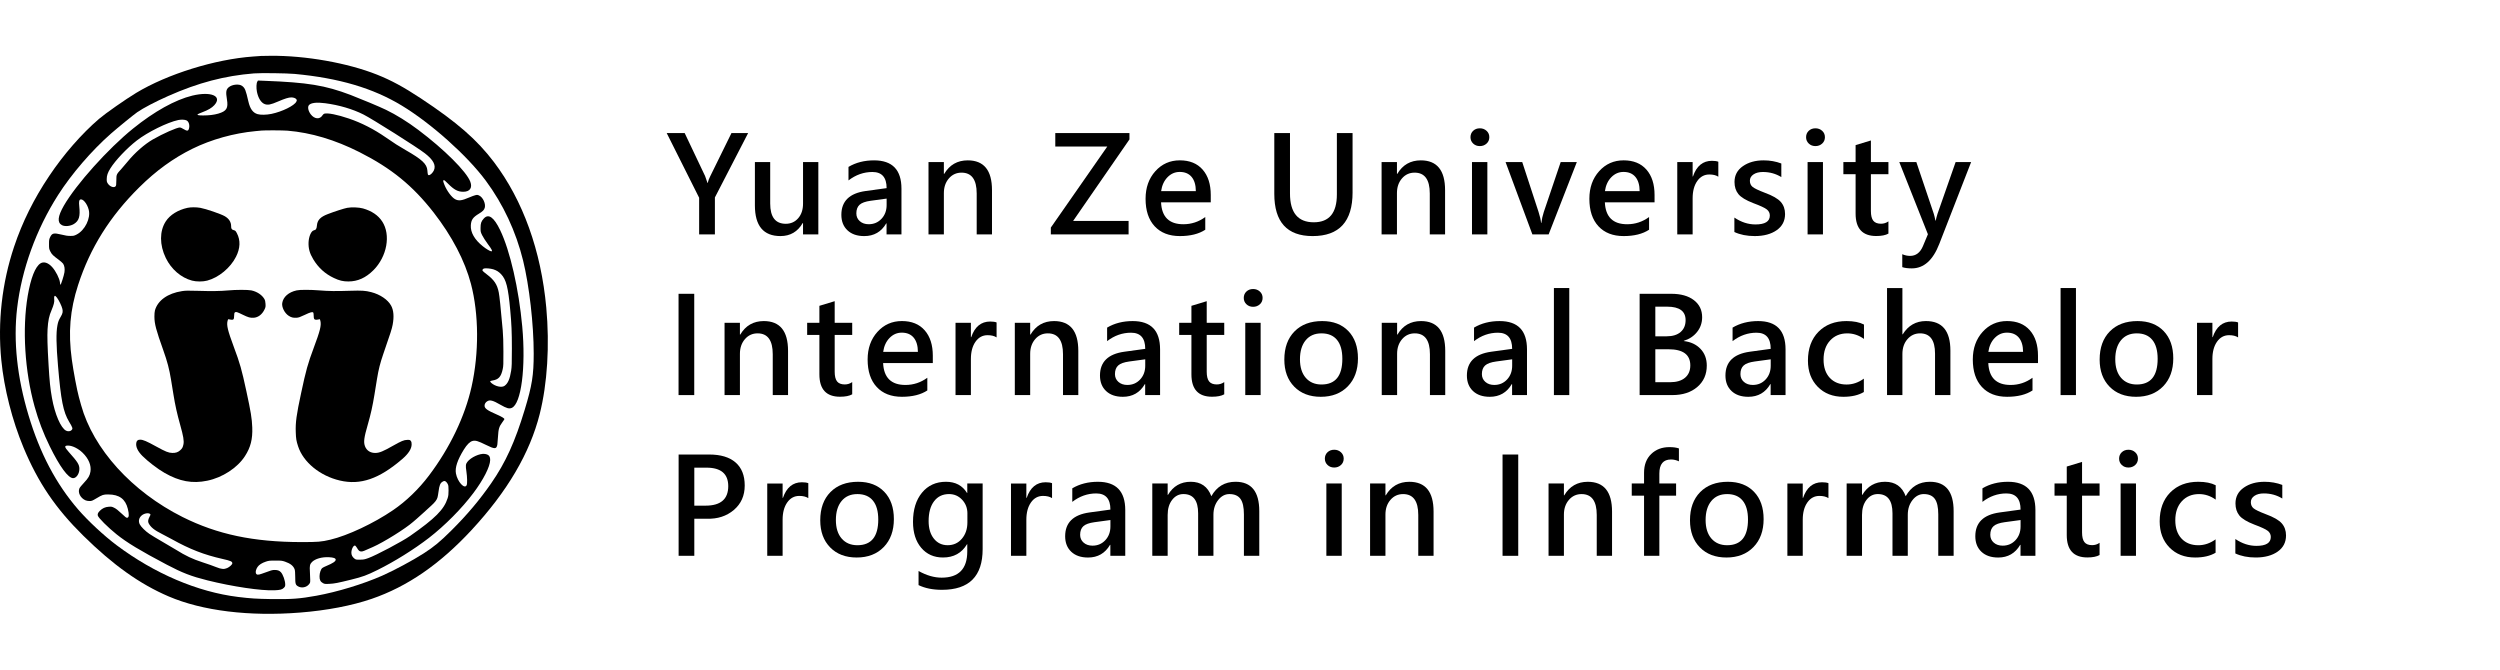 <?xml version="1.0" encoding="utf-8"?>
<!-- Generator: Adobe Illustrator 16.0.3, SVG Export Plug-In . SVG Version: 6.00 Build 0)  -->
<!DOCTYPE svg PUBLIC "-//W3C//DTD SVG 1.1//EN" "http://www.w3.org/Graphics/SVG/1.1/DTD/svg11.dtd">
<svg version="1.1" id="圖層_1" xmlns="http://www.w3.org/2000/svg" xmlns:xlink="http://www.w3.org/1999/xlink" x="0px" y="0px"
	 width="224px" height="60px" viewBox="0 0 224 60" enable-background="new 0 0 224 60" xml:space="preserve">
<g>
	<path fill-rule="evenodd" clip-rule="evenodd" d="M23.383,5.014c-0.079,0.007-0.395,0.029-0.7,0.05
		c-3.405,0.242-7.685,1.57-10.486,3.262c-0.944,0.57-2.75,1.834-3.321,2.323c-1.565,1.343-3.167,3.178-4.467,5.118
		c-1.372,2.043-2.41,4.137-3.146,6.338c-1.088,3.253-1.483,6.763-1.146,10.162c0.251,2.558,0.973,5.391,1.989,7.832
		C3.414,43.241,4.979,45.551,7.465,48c2.661,2.62,5.07,4.338,7.649,5.44c3.02,1.293,7.225,1.809,11.771,1.446
		c2.402-0.19,4.631-0.617,6.406-1.225c3.203-1.095,6.118-3.103,8.96-6.169c3.213-3.47,5.221-6.888,6.108-10.396
		c0.686-2.723,0.897-6.141,0.588-9.534c-0.464-5.085-2.083-9.596-4.686-13.036c-1.52-2.007-3.29-3.552-6.549-5.71
		c-1.548-1.02-2.651-1.619-3.933-2.129c-2.625-1.045-6.406-1.716-9.531-1.687C23.851,5.003,23.463,5.011,23.383,5.014z
		 M26.399,6.623c3.965,0.37,7.021,1.271,9.607,2.841c2.636,1.598,5.867,4.489,7.529,6.737c1.548,2.09,2.694,4.542,3.333,7.139
		c0.557,2.269,0.952,5.72,0.952,8.339c0,1.938-0.146,2.855-0.803,5.023c-0.876,2.891-1.71,4.729-2.999,6.589
		c-1.032,1.49-2.147,2.82-3.556,4.221c-1.03,1.026-1.572,1.476-2.517,2.082c-0.972,0.625-2.634,1.515-3.699,1.986
		c-1.709,0.754-4.011,1.454-5.907,1.799c-1.485,0.269-2.223,0.322-4.039,0.298c-1.336-0.021-1.853-0.054-2.963-0.19
		c-3.627-0.445-7.488-2.09-10.888-4.636C9.314,48,7.899,46.685,6.998,45.644c-1.971-2.28-3.422-5.03-4.438-8.421
		c-1.027-3.411-1.372-6.646-1.027-9.605c0.406-3.473,1.706-7.061,3.67-10.142c1.203-1.885,3.006-3.979,4.733-5.499
		c0.628-0.549,2.032-1.694,2.363-1.925c0.545-0.376,1.63-0.944,2.772-1.45c2.694-1.193,5.063-1.816,7.685-2.025
		C23.37,6.527,25.679,6.559,26.399,6.623z"/>
	<path fill-rule="evenodd" clip-rule="evenodd" d="M23.061,7.306c-0.093,0.14-0.108,0.567-0.04,0.919
		c0.115,0.568,0.374,0.977,0.689,1.099c0.284,0.109,0.532,0.061,1.214-0.233c0.592-0.255,0.938-0.363,1.17-0.363
		c0.205,0,0.392,0.068,0.457,0.165c0.054,0.083,0.054,0.101,0,0.212c-0.168,0.359-1.274,0.901-2.226,1.099
		c-0.456,0.093-0.974,0.104-1.25,0.022c-0.417-0.122-0.668-0.471-0.822-1.139c-0.237-1.034-0.301-1.192-0.56-1.389
		c-0.266-0.201-0.891-0.14-1.203,0.122c-0.237,0.202-0.269,0.417-0.158,1.084c0.133,0.79-0.029,1.056-0.776,1.276
		c-0.384,0.111-0.836,0.165-1.36,0.165c-0.413,0-0.557-0.033-0.481-0.108c0.021-0.021,0.208-0.1,0.42-0.183
		c0.513-0.193,0.844-0.387,1.063-0.627c0.751-0.819-0.28-1.265-1.971-0.859c-1.53,0.374-3.401,1.412-5.304,2.949
		c-2.241,1.809-5.1,4.999-6.202,6.909c-0.557,0.973-0.61,1.515-0.168,1.75c0.269,0.139,0.753,0.089,1.077-0.112
		c0.452-0.287,0.567-0.671,0.471-1.583c-0.04-0.381-0.019-0.545,0.079-0.596c0.227-0.122,0.629,0.352,0.769,0.912
		c0.194,0.754-0.337,1.838-1.088,2.219c-0.222,0.111-0.266,0.122-0.563,0.122c-0.249,0-0.442-0.029-0.808-0.122
		c-0.679-0.166-0.83-0.129-1.002,0.24c-0.086,0.183-0.097,0.244-0.097,0.618c0,0.395,0.003,0.424,0.118,0.657
		c0.129,0.259,0.23,0.36,0.762,0.751c0.165,0.125,0.341,0.281,0.384,0.344c0.123,0.188,0.165,0.464,0.119,0.772
		c-0.043,0.287-0.32,1.146-0.359,1.121c-0.014-0.011-0.036-0.101-0.043-0.205C5.335,24.956,5,24.288,4.67,23.926
		c-0.352-0.388-0.743-0.514-1.038-0.331c-0.474,0.294-0.876,1.317-1.149,2.913c-0.499,2.963-0.265,6.754,0.614,9.908
		c0.352,1.264,0.783,2.398,1.361,3.573c0.895,1.823,1.652,2.854,2.094,2.854c0.291,0,0.564-0.402,0.56-0.83
		c0-0.384-0.147-0.617-0.958-1.525c-0.406-0.453-0.41-0.575-0.025-0.564c0.377,0.012,0.895,0.273,1.275,0.644
		c0.538,0.523,0.79,1.131,0.7,1.688c-0.058,0.362-0.187,0.582-0.582,1.002c-0.194,0.205-0.377,0.427-0.406,0.499
		c-0.158,0.377,0.086,0.862,0.535,1.067c0.09,0.039,0.229,0.068,0.363,0.068c0.205,0,0.24-0.015,0.628-0.244
		c0.535-0.32,0.621-0.35,1.059-0.346c0.984,0.004,1.537,0.409,1.752,1.289c0.129,0.518,0.112,0.782-0.058,0.801
		c-0.079,0.011-0.165-0.058-0.509-0.385c-0.295-0.279-0.485-0.431-0.65-0.509c-0.215-0.108-0.251-0.111-0.496-0.094
		c-0.316,0.021-0.567,0.137-0.797,0.366c-0.166,0.166-0.215,0.288-0.18,0.427c0.05,0.202,0.908,1.057,1.677,1.674
		c0.93,0.747,2.112,1.461,4.503,2.723c1.382,0.729,2.198,1.045,3.634,1.403c2.259,0.564,4.833,0.945,6.022,0.892
		c0.521-0.026,0.679-0.065,0.836-0.224c0.1-0.101,0.12-0.143,0.12-0.294c0-0.341-0.198-0.897-0.388-1.103
		c-0.137-0.145-0.291-0.201-0.554-0.201c-0.227,0-0.273,0.015-1.177,0.345c-0.316,0.115-0.449,0.101-0.507-0.051
		c-0.05-0.13,0.014-0.369,0.147-0.563c0.133-0.194,0.392-0.36,0.747-0.478c0.252-0.083,0.331-0.094,0.851-0.094
		c0.528,0,0.596,0.007,0.861,0.096c0.486,0.166,0.752,0.378,0.867,0.697c0.032,0.089,0.046,0.32,0.05,0.668
		c0,0.625,0.028,0.723,0.263,0.854c0.313,0.176,0.747,0.09,0.973-0.193c0.104-0.129,0.111-0.162,0.107-0.413
		c0-0.154-0.015-0.471-0.028-0.707c-0.037-0.525-0.005-0.683,0.186-0.873c0.292-0.292,0.891-0.46,1.516-0.431
		c0.416,0.021,0.61,0.093,0.61,0.222c0,0.151-0.241,0.313-0.833,0.561c-0.155,0.062-0.317,0.145-0.366,0.184
		c-0.134,0.104-0.244,0.435-0.249,0.732c-0.007,0.327,0.079,0.503,0.303,0.621c0.146,0.079,0.183,0.087,0.57,0.068
		c0.468-0.022,0.734-0.076,1.957-0.377c1.067-0.266,1.372-0.378,2.371-0.869c1.504-0.744,3.25-1.831,4.597-2.869
		c1.421-1.099,2.959-2.646,3.989-4.026c0.898-1.194,1.489-2.359,1.501-2.944c0.002-0.352-0.122-0.503-0.481-0.557
		c-0.442-0.064-1.248,0.302-1.563,0.715c-0.151,0.197-0.166,0.334-0.086,0.854c0.076,0.521,0.089,1.092,0.025,1.228
		c-0.183,0.403-0.826-0.3-0.962-1.047c-0.095-0.525,0.132-1.204,0.71-2.142c0.28-0.451,0.546-0.714,0.786-0.771
		c0.261-0.064,0.485,0.004,1.191,0.352c0.801,0.399,0.95,0.392,1.024-0.031c0.011-0.068,0.035-0.385,0.057-0.701
		c0.039-0.697,0.105-0.912,0.381-1.281c0.107-0.145,0.193-0.277,0.193-0.291c0-0.075-0.222-0.212-0.652-0.402
		c-0.881-0.381-1.125-0.554-1.125-0.805c0-0.161,0.09-0.306,0.244-0.399c0.238-0.146,0.508-0.074,1.174,0.313
		c0.562,0.323,0.78,0.385,1.017,0.284c0.851-0.354,1.275-3.63,0.941-7.293c-0.309-3.372-1.091-6.791-1.979-8.633
		c-0.561-1.167-1.045-1.508-1.469-1.038c-0.227,0.248-0.288,0.423-0.288,0.837c0,0.348,0.005,0.369,0.148,0.664
		c0.082,0.168,0.309,0.52,0.509,0.79c0.353,0.466,0.439,0.646,0.31,0.646c-0.105,0-0.466-0.215-0.765-0.456
		c-0.736-0.589-1.11-1.239-1.073-1.871c0.028-0.496,0.186-0.722,0.722-1.045c0.345-0.208,0.474-0.337,0.528-0.539
		c0.095-0.359-0.162-0.923-0.496-1.085c-0.144-0.071-0.176-0.075-0.342-0.036c-0.098,0.022-0.342,0.111-0.542,0.198
		c-0.679,0.294-0.952,0.331-1.267,0.168c-0.306-0.154-0.747-0.743-0.967-1.289c-0.125-0.316-0.14-0.399-0.068-0.423
		c0.044-0.019,0.151,0.068,0.391,0.316c0.536,0.542,0.884,0.729,1.37,0.725c0.585-0.003,0.829-0.352,0.625-0.897
		c-0.342-0.913-2.332-2.896-4.666-4.651c-0.955-0.719-1.979-1.354-2.891-1.795c-0.527-0.259-2.276-0.988-3.174-1.333
		c-2.285-0.864-3.828-1.12-7.732-1.267l-0.564-0.022L23.061,7.306z M29.136,9.249c1.235,0.161,2.463,0.523,3.433,1.012
		c0.773,0.388,4.824,2.945,5.503,3.477c0.75,0.581,1.005,1.063,0.808,1.519c-0.094,0.216-0.32,0.438-0.449,0.438
		c-0.094,0-0.105-0.032-0.14-0.435c-0.048-0.571-0.475-0.969-1.942-1.81c-0.65-0.373-0.991-0.592-1.797-1.149
		c-1.055-0.729-2.168-1.296-3.285-1.677c-1.063-0.359-1.896-0.524-2.215-0.438c-0.046,0.015-0.115,0.08-0.159,0.148
		c-0.237,0.384-0.718,0.344-1.049-0.09c-0.229-0.302-0.301-0.657-0.165-0.822C27.854,9.208,28.382,9.147,29.136,9.249z
		 M16.722,10.792c0.201,0.105,0.295,0.442,0.208,0.737c-0.068,0.222-0.165,0.229-0.481,0.039c-0.133-0.083-0.276-0.148-0.32-0.148
		c-0.279,0-1.515,0.546-2.441,1.078c-0.732,0.424-1.609,1.191-2.238,1.964c-0.157,0.194-0.409,0.488-0.56,0.657
		c-0.466,0.514-0.463,0.499-0.466,1.039c-0.004,0.402-0.015,0.474-0.072,0.539c-0.147,0.161-0.513,0.024-0.696-0.259
		c-0.083-0.129-0.097-0.187-0.093-0.402c0-0.309,0.09-0.567,0.327-0.948c0.456-0.729,1.469-1.799,2.366-2.497
		c0.97-0.754,2.744-1.63,3.713-1.835C16.237,10.699,16.571,10.714,16.722,10.792z M25.753,11.708
		c2.119,0.176,4.267,0.818,6.464,1.928c2.855,1.444,4.758,2.996,6.641,5.409c1.645,2.119,2.793,4.316,3.34,6.392
		c0.71,2.704,0.732,6.188,0.054,9.215c-0.596,2.667-1.939,5.469-3.813,7.953c-0.913,1.211-2.051,2.31-3.223,3.106
		c-1.719,1.175-4.06,2.276-5.613,2.643c-0.829,0.194-1.084,0.217-2.61,0.217c-4.292-0.008-7.512-0.687-10.633-2.245
		c-4.543-2.277-8.004-6.094-9.096-10.037c-0.046-0.18-0.136-0.503-0.197-0.718c-0.169-0.61-0.489-2.306-0.632-3.354
		c-0.333-2.434-0.165-4.435,0.564-6.682c1.07-3.312,2.848-6.149,5.48-8.752c1.508-1.493,3.049-2.61,4.762-3.455
		c1.692-0.833,3.713-1.397,5.66-1.58c0.227-0.022,0.471-0.046,0.539-0.05C23.739,11.668,25.359,11.676,25.753,11.708z
		 M44.194,24.129c0.294,0.094,0.492,0.216,0.707,0.442c0.454,0.481,0.63,1.171,0.815,3.207c0.115,1.239,0.148,1.953,0.148,3.466
		c0,1.332-0.011,1.622-0.065,1.972c-0.118,0.754-0.294,1.152-0.601,1.36c-0.25,0.173-0.814,0.047-1.167-0.255
		c-0.074-0.064-0.125-0.137-0.115-0.158c0.015-0.021,0.094-0.051,0.181-0.063c0.574-0.091,0.793-0.324,0.947-1.028
		c0.059-0.261,0.066-0.463,0.061-1.558c0-0.862-0.022-1.466-0.061-1.921c-0.186-2.087-0.287-3.042-0.355-3.394
		c-0.141-0.715-0.409-1.117-1.085-1.627c-0.176-0.133-0.337-0.27-0.359-0.305c-0.049-0.079,0.007-0.176,0.127-0.211
		C43.504,24.015,43.957,24.058,44.194,24.129z M5.105,26.672c0.169,0.22,0.431,0.762,0.485,1.009
		c0.058,0.248,0.025,0.405-0.144,0.69c-0.187,0.318-0.241,0.459-0.302,0.786c-0.125,0.649-0.108,1.748,0.054,3.63
		c0.263,3.085,0.467,4.126,0.995,5.003c0.334,0.557,0.352,0.617,0.205,0.76c-0.1,0.105-0.319,0.122-0.481,0.037
		c-0.471-0.24-1.002-1.473-1.261-2.924c-0.151-0.844-0.223-1.537-0.305-2.966c-0.101-1.72-0.125-2.579-0.09-3.2
		c0.047-0.772,0.137-1.203,0.363-1.72c0.193-0.452,0.266-0.744,0.233-0.973c-0.021-0.176,0.007-0.301,0.072-0.301
		C4.954,26.504,5.034,26.58,5.105,26.672z M39.949,43.152c0.044,0.027,0.115,0.122,0.161,0.203c0.068,0.134,0.08,0.205,0.08,0.583
		c0,0.352-0.014,0.48-0.082,0.7c-0.317,1.009-1.113,1.81-3.365,3.383c-0.707,0.496-3.056,1.742-3.752,1.988
		c-0.338,0.12-0.417,0.134-0.744,0.137c-0.352,0.004-0.366,0-0.503-0.107c-0.176-0.14-0.261-0.313-0.261-0.52
		c0-0.32,0.196-0.687,0.339-0.633c0.029,0.015,0.098,0.101,0.156,0.193c0.15,0.263,0.232,0.334,0.391,0.334
		c0.139,0,0.187-0.018,1.03-0.396c0.977-0.43,2.922-1.644,3.613-2.254c0.068-0.062,0.219-0.19,0.33-0.283
		c0.112-0.095,0.381-0.335,0.596-0.533c0.216-0.196,0.532-0.488,0.708-0.646c0.33-0.298,0.5-0.521,0.557-0.739
		c0.022-0.072,0.061-0.31,0.09-0.521c0.076-0.567,0.15-0.753,0.359-0.88C39.783,43.08,39.844,43.076,39.949,43.152z M13.454,46.058
		c0.047,0.05,0.04,0.078-0.064,0.265c-0.122,0.224-0.148,0.414-0.076,0.553c0.187,0.363,0.51,0.625,1.196,0.967
		c0.237,0.119,0.646,0.334,0.901,0.478c1.591,0.888,2.883,1.39,4.524,1.759c0.751,0.169,0.88,0.228,0.88,0.396
		c0,0.104-0.244,0.327-0.463,0.424c-0.277,0.122-0.528,0.101-0.991-0.089c-0.215-0.091-0.758-0.281-1.203-0.425
		c-0.916-0.298-1.504-0.574-2.413-1.142c-0.292-0.18-0.873-0.524-1.293-0.762c-0.417-0.24-0.901-0.531-1.07-0.649
		c-0.356-0.24-0.744-0.629-0.858-0.849c-0.147-0.29-0.076-0.599,0.187-0.814C12.941,45.985,13.322,45.928,13.454,46.058z"/>
	<path fill-rule="evenodd" clip-rule="evenodd" d="M16.798,18.622c-0.854,0.187-1.566,0.629-1.943,1.21
		c-0.568,0.869-0.568,2.115,0,3.282c0.488,1.01,1.372,1.77,2.353,2.029c0.391,0.104,0.969,0.104,1.357,0
		c1.03-0.273,2.083-1.143,2.582-2.14c0.384-0.758,0.409-1.472,0.083-2.097c-0.119-0.224-0.14-0.244-0.288-0.285
		c-0.183-0.046-0.233-0.129-0.233-0.362c0-0.37-0.202-0.679-0.582-0.894c-0.355-0.202-1.68-0.654-2.179-0.744
		C17.581,18.557,17.106,18.557,16.798,18.622z"/>
	<path fill-rule="evenodd" clip-rule="evenodd" d="M31.109,18.622c-0.281,0.054-1.146,0.33-1.738,0.561
		c-0.662,0.251-0.935,0.538-0.974,1.019c-0.024,0.298-0.089,0.399-0.269,0.435c-0.237,0.043-0.457,0.535-0.481,1.073
		c-0.022,0.547,0.1,0.991,0.422,1.523c0.46,0.762,1.064,1.307,1.851,1.677c0.481,0.229,0.815,0.309,1.292,0.309
		c0.841,0,1.563-0.327,2.246-1.009c1.221-1.221,1.572-3.168,0.789-4.363c-0.361-0.557-0.94-0.949-1.726-1.171
		C32.164,18.574,31.496,18.55,31.109,18.622z"/>
	<path fill-rule="evenodd" clip-rule="evenodd" d="M20.421,26.023c-0.682,0.063-1.476,0.074-2.729,0.035
		c-0.854-0.025-1.081-0.022-1.382,0.026c-1.283,0.196-2.177,0.833-2.428,1.731c-0.029,0.107-0.05,0.333-0.047,0.557
		c0.004,0.653,0.144,1.181,0.801,3.026c0.352,0.985,0.535,1.685,0.683,2.593c0.061,0.374,0.162,0.988,0.223,1.365
		c0.154,0.959,0.327,1.73,0.607,2.729c0.28,0.995,0.352,1.418,0.287,1.73c-0.058,0.276-0.111,0.37-0.302,0.539
		c-0.194,0.172-0.395,0.236-0.697,0.229c-0.337-0.008-0.596-0.111-1.443-0.578c-0.866-0.477-1.174-0.61-1.437-0.61
		c-0.204,0-0.309,0.082-0.344,0.276c-0.064,0.348,0.122,0.754,0.539,1.174c0.496,0.5,1.382,1.179,1.993,1.526
		c1.336,0.766,2.492,0.978,3.825,0.7c1.364-0.279,2.704-1.155,3.379-2.204c0.506-0.78,0.693-1.522,0.654-2.567
		c-0.032-0.815-0.123-1.376-0.528-3.251c-0.421-1.949-0.568-2.478-1.132-3.985c-0.538-1.451-0.649-1.911-0.557-2.299
		c0.036-0.147,0.054-0.179,0.104-0.157c0.032,0.01,0.129,0.032,0.219,0.039c0.219,0.025,0.262-0.029,0.269-0.355
		c0.003-0.205,0.021-0.266,0.076-0.305c0.093-0.068,0.176-0.042,0.679,0.204c0.51,0.251,0.7,0.303,0.998,0.281
		c0.406-0.033,0.747-0.291,0.962-0.729c0.104-0.216,0.112-0.251,0.097-0.518c-0.015-0.218-0.036-0.316-0.107-0.442
		c-0.216-0.366-0.661-0.657-1.164-0.764C22.206,25.955,21.154,25.955,20.421,26.023z"/>
	<path fill-rule="evenodd" clip-rule="evenodd" d="M26.58,26.019c-0.723,0.158-1.211,0.588-1.293,1.138
		c-0.055,0.366,0.209,0.891,0.57,1.132c0.227,0.154,0.417,0.2,0.708,0.183c0.201-0.015,0.316-0.058,0.75-0.263
		c0.509-0.244,0.697-0.291,0.758-0.194c0.017,0.029,0.032,0.147,0.032,0.266c0,0.309,0.064,0.392,0.283,0.366
		c0.09-0.007,0.19-0.029,0.227-0.043c0.046-0.018,0.063,0.011,0.096,0.168c0.087,0.402-0.039,0.89-0.589,2.36
		c-0.544,1.465-0.703,2.021-1.147,4.111c-0.414,1.925-0.508,2.611-0.475,3.484c0.019,0.592,0.05,0.774,0.209,1.263
		c0.462,1.423,1.96,2.65,3.745,3.066c1.846,0.432,3.516-0.146,5.588-1.927c0.557-0.479,0.835-0.91,0.84-1.308
		c0.002-0.159-0.015-0.23-0.072-0.309c-0.072-0.095-0.094-0.102-0.324-0.098c-0.283,0-0.535,0.107-1.272,0.524
		c-0.875,0.499-1.208,0.635-1.561,0.646c-0.453,0.012-0.801-0.207-0.949-0.596c-0.144-0.384-0.093-0.765,0.264-2
		c0.258-0.897,0.415-1.609,0.578-2.601c0.072-0.434,0.176-1.08,0.233-1.436c0.144-0.873,0.281-1.411,0.561-2.227
		c0.675-1.953,0.765-2.234,0.841-2.625c0.136-0.719,0.089-1.3-0.134-1.707c-0.291-0.539-0.986-1.012-1.785-1.217
		c-0.535-0.137-0.836-0.155-1.889-0.122c-1.263,0.043-1.939,0.033-2.765-0.035C27.812,25.955,26.878,25.951,26.58,26.019z"/>
</g>
<g>
	<path d="M67.032,11.924l-2.977,5.766V21h-1.412v-3.281l-2.906-5.795h1.611l1.828,3.85c0,0.004,0.072,0.211,0.217,0.621h0.018
		c0.047-0.203,0.123-0.406,0.229-0.609l1.898-3.861H67.032z"/>
	<path d="M73.322,21h-1.371v-1.014h-0.029c-0.449,0.777-1.113,1.166-1.992,1.166c-1.527,0-2.291-0.916-2.291-2.748V14.52h1.371
		v3.715c0,1.211,0.465,1.816,1.395,1.816c0.453,0,0.824-0.166,1.113-0.498s0.434-0.768,0.434-1.307V14.52h1.371V21z"/>
	<path d="M76.025,14.954c0.66-0.391,1.424-0.586,2.291-0.586c1.637,0,2.455,0.846,2.455,2.537V21h-1.336v-0.984h-0.029
		c-0.441,0.758-1.098,1.137-1.969,1.137c-0.637,0-1.138-0.172-1.503-0.516s-0.548-0.807-0.548-1.389c0-1.219,0.725-1.93,2.174-2.133
		l1.881-0.258c0-0.965-0.424-1.447-1.271-1.447c-0.777,0-1.492,0.252-2.145,0.756V14.954z M78.012,17.989
		c-0.469,0.063-0.8,0.182-0.993,0.357s-0.29,0.434-0.29,0.773c0,0.285,0.104,0.519,0.311,0.7s0.473,0.272,0.797,0.272
		c0.461,0,0.844-0.163,1.148-0.489s0.457-0.737,0.457-1.233v-0.574L78.012,17.989z"/>
	<path d="M88.883,21h-1.371v-3.662c0-1.246-0.453-1.869-1.359-1.869c-0.457,0-0.835,0.173-1.134,0.519s-0.448,0.784-0.448,1.315V21
		h-1.377v-6.48h1.377v1.061H84.6c0.48-0.809,1.184-1.213,2.109-1.213c1.449,0,2.174,0.891,2.174,2.672V21z"/>
	<path d="M101.198,12.493l-5.045,7.301h4.969V21h-6.967v-0.609l5.057-7.26h-4.658v-1.207h6.645V12.493z"/>
	<path d="M108.484,18.129h-4.453c0.059,1.309,0.725,1.963,1.998,1.963c0.719,0,1.373-0.215,1.963-0.645v1.137
		c-0.578,0.379-1.338,0.568-2.279,0.568c-0.961,0-1.713-0.293-2.256-0.879s-0.814-1.406-0.814-2.461c0-1,0.292-1.824,0.876-2.473
		s1.315-0.973,2.194-0.973c0.875,0,1.556,0.276,2.042,0.829s0.729,1.313,0.729,2.282V18.129z M107.148,17.127
		c-0.004-0.555-0.131-0.98-0.381-1.277s-0.605-0.445-1.066-0.445c-0.418,0-0.781,0.157-1.09,0.472s-0.5,0.731-0.574,1.251H107.148z"
		/>
	<path d="M121.191,17.239c0,2.609-1.193,3.914-3.58,3.914c-2.289,0-3.434-1.262-3.434-3.785v-5.443h1.406v5.408
		c0,1.723,0.711,2.584,2.133,2.584c1.379,0,2.068-0.832,2.068-2.496v-5.496h1.406V17.239z"/>
	<path d="M129.479,21h-1.371v-3.662c0-1.246-0.453-1.869-1.359-1.869c-0.457,0-0.835,0.173-1.134,0.519s-0.448,0.784-0.448,1.315V21
		h-1.377v-6.48h1.377v1.061h0.029c0.48-0.809,1.184-1.213,2.109-1.213c1.449,0,2.174,0.891,2.174,2.672V21z"/>
	<path d="M131.755,12.293c0-0.23,0.079-0.421,0.237-0.571s0.358-0.226,0.601-0.226c0.238,0,0.439,0.075,0.604,0.226
		s0.246,0.341,0.246,0.571s-0.082,0.421-0.246,0.571s-0.365,0.226-0.604,0.226s-0.438-0.076-0.598-0.229
		S131.755,12.52,131.755,12.293z M131.89,21v-6.48h1.377V21H131.89z"/>
	<path d="M141.284,14.52L138.759,21H137.3l-2.402-6.48h1.494l1.459,4.459c0.125,0.383,0.201,0.713,0.229,0.99h0.029
		c0.035-0.32,0.105-0.641,0.211-0.961l1.518-4.488H141.284z"/>
	<path d="M148.248,18.129h-4.453c0.059,1.309,0.725,1.963,1.998,1.963c0.719,0,1.373-0.215,1.963-0.645v1.137
		c-0.578,0.379-1.338,0.568-2.279,0.568c-0.961,0-1.713-0.293-2.256-0.879s-0.814-1.406-0.814-2.461c0-1,0.292-1.824,0.876-2.473
		s1.315-0.973,2.194-0.973c0.875,0,1.556,0.276,2.042,0.829s0.729,1.313,0.729,2.282V18.129z M146.912,17.127
		c-0.004-0.555-0.131-0.98-0.381-1.277s-0.605-0.445-1.066-0.445c-0.418,0-0.781,0.157-1.09,0.472s-0.5,0.731-0.574,1.251H146.912z"
		/>
	<path d="M153.963,15.833c-0.203-0.133-0.473-0.199-0.809-0.199c-0.445,0-0.806,0.195-1.081,0.586s-0.413,0.908-0.413,1.553V21
		h-1.377v-6.48h1.377v1.289h0.029c0.32-0.934,0.887-1.4,1.699-1.4c0.242,0,0.434,0.027,0.574,0.082V15.833z"/>
	<path d="M155.401,19.495c0.605,0.41,1.234,0.615,1.887,0.615c0.859,0,1.289-0.266,1.289-0.797c0-0.223-0.09-0.405-0.27-0.548
		s-0.584-0.331-1.213-0.565c-0.66-0.254-1.105-0.524-1.336-0.812s-0.346-0.647-0.346-1.081c0-0.598,0.25-1.07,0.75-1.418
		s1.119-0.521,1.857-0.521c0.566,0,1.096,0.094,1.588,0.281v1.219c-0.492-0.305-1.043-0.457-1.652-0.457
		c-0.348,0-0.629,0.072-0.844,0.217s-0.322,0.334-0.322,0.568c0,0.23,0.079,0.412,0.237,0.545s0.522,0.309,1.093,0.527
		c0.703,0.258,1.183,0.532,1.438,0.823s0.384,0.653,0.384,1.087c0,0.613-0.25,1.096-0.75,1.447s-1.156,0.527-1.969,0.527
		c-0.695,0-1.303-0.121-1.822-0.363V19.495z"/>
	<path d="M161.825,12.293c0-0.23,0.079-0.421,0.237-0.571s0.358-0.226,0.601-0.226c0.238,0,0.439,0.075,0.604,0.226
		s0.246,0.341,0.246,0.571s-0.082,0.421-0.246,0.571s-0.365,0.226-0.604,0.226s-0.438-0.076-0.598-0.229
		S161.825,12.52,161.825,12.293z M161.96,21v-6.48h1.377V21H161.96z"/>
	<path d="M169.204,20.93c-0.254,0.145-0.619,0.217-1.096,0.217c-1.23,0-1.846-0.668-1.846-2.004V15.61h-1.096v-1.09h1.096v-1.518
		l1.371-0.416v1.934h1.57v1.09h-1.57v3.293c0,0.402,0.071,0.693,0.214,0.873s0.372,0.27,0.688,0.27c0.246,0,0.469-0.07,0.668-0.211
		V20.93z"/>
	<path d="M176.613,14.52l-2.854,7.336c-0.566,1.461-1.387,2.191-2.461,2.191c-0.352,0-0.637-0.037-0.855-0.111v-1.16
		c0.227,0.102,0.461,0.152,0.703,0.152c0.516,0,0.896-0.287,1.143-0.861l0.451-1.078l-2.566-6.469h1.529l1.559,4.623
		c0.035,0.098,0.086,0.305,0.152,0.621h0.029c0.02-0.125,0.072-0.328,0.158-0.609l1.623-4.635H176.613z"/>
	<path d="M62.204,27.473v0.006v6.768v0.006V35.4h-1.406v-1.148v-0.006v-6.768v-0.006v-1.148h1.406V27.473z"/>
	<path d="M70.609,35.4h-1.371v-3.662c0-1.246-0.453-1.869-1.359-1.869c-0.457,0-0.835,0.173-1.134,0.519s-0.448,0.784-0.448,1.315
		V35.4h-1.377v-6.48h1.377v1.061h0.029c0.48-0.809,1.184-1.213,2.109-1.213c1.449,0,2.174,0.891,2.174,2.672V35.4z"/>
	<path d="M76.359,35.33c-0.254,0.145-0.619,0.217-1.096,0.217c-1.23,0-1.846-0.668-1.846-2.004V30.01h-1.096v-1.09h1.096v-1.518
		l1.371-0.416v1.934h1.57v1.09h-1.57v3.293c0,0.402,0.071,0.693,0.214,0.873s0.372,0.27,0.688,0.27c0.246,0,0.469-0.07,0.668-0.211
		V35.33z"/>
	<path d="M83.58,32.529h-4.453c0.059,1.309,0.725,1.963,1.998,1.963c0.719,0,1.373-0.215,1.963-0.645v1.137
		c-0.578,0.379-1.338,0.568-2.279,0.568c-0.961,0-1.713-0.293-2.256-0.879s-0.814-1.406-0.814-2.461c0-1,0.292-1.824,0.876-2.473
		s1.315-0.973,2.194-0.973c0.875,0,1.556,0.276,2.042,0.829s0.729,1.313,0.729,2.282V32.529z M82.244,31.527
		c-0.004-0.555-0.131-0.98-0.381-1.277s-0.605-0.445-1.066-0.445c-0.418,0-0.781,0.157-1.09,0.472s-0.5,0.731-0.574,1.251H82.244z"
		/>
	<path d="M89.295,30.232c-0.203-0.133-0.473-0.199-0.809-0.199c-0.445,0-0.806,0.195-1.081,0.586s-0.413,0.908-0.413,1.553V35.4
		h-1.377v-6.48h1.377v1.289h0.029c0.32-0.934,0.887-1.4,1.699-1.4c0.242,0,0.434,0.027,0.574,0.082V30.232z"/>
	<path d="M96.616,35.4h-1.371v-3.662c0-1.246-0.453-1.869-1.359-1.869c-0.457,0-0.835,0.173-1.134,0.519s-0.448,0.784-0.448,1.315
		V35.4h-1.377v-6.48h1.377v1.061h0.029c0.48-0.809,1.184-1.213,2.109-1.213c1.449,0,2.174,0.891,2.174,2.672V35.4z"/>
	<path d="M99.197,29.354c0.66-0.391,1.424-0.586,2.291-0.586c1.637,0,2.455,0.846,2.455,2.537V35.4h-1.336v-0.984h-0.029
		c-0.441,0.758-1.098,1.137-1.969,1.137c-0.637,0-1.138-0.172-1.503-0.516s-0.548-0.807-0.548-1.389c0-1.219,0.725-1.93,2.174-2.133
		l1.881-0.258c0-0.965-0.424-1.447-1.271-1.447c-0.777,0-1.492,0.252-2.145,0.756V29.354z M101.183,32.389
		c-0.469,0.063-0.8,0.182-0.993,0.357S99.9,33.18,99.9,33.52c0,0.285,0.104,0.519,0.311,0.7s0.473,0.272,0.797,0.272
		c0.461,0,0.844-0.163,1.148-0.489s0.457-0.737,0.457-1.233v-0.574L101.183,32.389z"/>
	<path d="M109.693,35.33c-0.254,0.145-0.619,0.217-1.096,0.217c-1.23,0-1.846-0.668-1.846-2.004V30.01h-1.096v-1.09h1.096v-1.518
		l1.371-0.416v1.934h1.57v1.09h-1.57v3.293c0,0.402,0.071,0.693,0.214,0.873s0.372,0.27,0.688,0.27c0.246,0,0.469-0.07,0.668-0.211
		V35.33z"/>
	<path d="M111.441,26.693c0-0.23,0.079-0.421,0.237-0.571s0.358-0.226,0.601-0.226c0.238,0,0.439,0.075,0.604,0.226
		s0.246,0.341,0.246,0.571s-0.082,0.421-0.246,0.571s-0.365,0.226-0.604,0.226s-0.438-0.076-0.598-0.229
		S111.441,26.92,111.441,26.693z M111.576,35.4v-6.48h1.377v6.48H111.576z"/>
	<path d="M115.076,32.219c0-1.066,0.305-1.908,0.912-2.525s1.434-0.926,2.48-0.926c0.988,0,1.77,0.299,2.344,0.896
		s0.861,1.414,0.861,2.449c0,1.043-0.303,1.877-0.908,2.502s-1.414,0.938-2.426,0.938c-0.992,0-1.783-0.303-2.375-0.908
		S115.076,33.23,115.076,32.219z M116.477,32.189c0,0.711,0.174,1.266,0.52,1.664s0.814,0.598,1.408,0.598
		c1.246,0,1.869-0.768,1.869-2.303c0-0.742-0.16-1.308-0.48-1.696s-0.783-0.583-1.389-0.583s-1.078,0.207-1.418,0.621
		S116.477,31.471,116.477,32.189z"/>
	<path d="M129.493,35.4h-1.371v-3.662c0-1.246-0.453-1.869-1.359-1.869c-0.457,0-0.835,0.173-1.134,0.519s-0.448,0.784-0.448,1.315
		V35.4h-1.377v-6.48h1.377v1.061h0.029c0.48-0.809,1.184-1.213,2.109-1.213c1.449,0,2.174,0.891,2.174,2.672V35.4z"/>
	<path d="M132.073,29.354c0.66-0.391,1.424-0.586,2.291-0.586c1.637,0,2.455,0.846,2.455,2.537V35.4h-1.336v-0.984h-0.029
		c-0.441,0.758-1.098,1.137-1.969,1.137c-0.637,0-1.138-0.172-1.503-0.516s-0.548-0.807-0.548-1.389c0-1.219,0.725-1.93,2.174-2.133
		l1.881-0.258c0-0.965-0.424-1.447-1.271-1.447c-0.777,0-1.492,0.252-2.145,0.756V29.354z M134.06,32.389
		c-0.469,0.063-0.8,0.182-0.993,0.357s-0.29,0.434-0.29,0.773c0,0.285,0.104,0.519,0.311,0.7s0.473,0.272,0.797,0.272
		c0.461,0,0.844-0.163,1.148-0.489s0.457-0.737,0.457-1.233v-0.574L134.06,32.389z"/>
	<path d="M139.23,35.4v-9.592h1.377V35.4H139.23z"/>
	<path d="M146.911,35.4v-9.076h2.836c0.855,0,1.53,0.189,2.024,0.568s0.741,0.889,0.741,1.529c0,0.5-0.15,0.939-0.451,1.318
		s-0.697,0.645-1.189,0.797v0.023c0.617,0.07,1.114,0.303,1.491,0.697s0.565,0.895,0.565,1.5c0,0.789-0.282,1.427-0.847,1.913
		s-1.31,0.729-2.235,0.729H146.911z M148.317,27.479v2.654h1.02c0.535,0,0.951-0.129,1.248-0.387s0.445-0.611,0.445-1.061
		c0-0.805-0.551-1.207-1.652-1.207H148.317z M148.317,31.293v2.953h1.324c0.574,0,1.02-0.133,1.336-0.398s0.475-0.635,0.475-1.107
		c0-0.965-0.65-1.447-1.951-1.447H148.317z"/>
	<path d="M155.239,29.354c0.66-0.391,1.424-0.586,2.291-0.586c1.637,0,2.455,0.846,2.455,2.537V35.4h-1.336v-0.984h-0.029
		c-0.441,0.758-1.098,1.137-1.969,1.137c-0.637,0-1.138-0.172-1.503-0.516s-0.548-0.807-0.548-1.389c0-1.219,0.725-1.93,2.174-2.133
		l1.881-0.258c0-0.965-0.424-1.447-1.271-1.447c-0.777,0-1.492,0.252-2.145,0.756V29.354z M157.226,32.389
		c-0.469,0.063-0.8,0.182-0.993,0.357s-0.29,0.434-0.29,0.773c0,0.285,0.104,0.519,0.311,0.7s0.473,0.272,0.797,0.272
		c0.461,0,0.844-0.163,1.148-0.489s0.457-0.737,0.457-1.233v-0.574L157.226,32.389z"/>
	<path d="M167.001,35.125c-0.477,0.285-1.088,0.428-1.834,0.428c-0.945,0-1.711-0.299-2.297-0.896s-0.879-1.379-0.879-2.344
		c0-1.082,0.314-1.943,0.943-2.584s1.467-0.961,2.514-0.961c0.645,0,1.166,0.104,1.564,0.311v1.289
		c-0.461-0.332-0.959-0.498-1.494-0.498c-0.633,0-1.146,0.212-1.538,0.636s-0.589,0.993-0.589,1.708c0,0.699,0.187,1.247,0.56,1.644
		s0.874,0.595,1.503,0.595c0.547,0,1.063-0.176,1.547-0.527V35.125z"/>
	<path d="M174.756,35.4h-1.377v-3.715c0-1.211-0.447-1.816-1.342-1.816c-0.453,0-0.83,0.174-1.131,0.521s-0.451,0.791-0.451,1.33
		v3.68h-1.377v-9.592h1.377v4.148h0.029c0.492-0.793,1.186-1.189,2.08-1.189c1.461,0,2.191,0.883,2.191,2.648V35.4z"/>
	<path d="M182.604,32.529h-4.453c0.059,1.309,0.725,1.963,1.998,1.963c0.719,0,1.373-0.215,1.963-0.645v1.137
		c-0.578,0.379-1.338,0.568-2.279,0.568c-0.961,0-1.713-0.293-2.256-0.879s-0.814-1.406-0.814-2.461c0-1,0.292-1.824,0.876-2.473
		s1.315-0.973,2.194-0.973c0.875,0,1.556,0.276,2.042,0.829s0.729,1.313,0.729,2.282V32.529z M181.268,31.527
		c-0.004-0.555-0.131-0.98-0.381-1.277s-0.605-0.445-1.066-0.445c-0.418,0-0.781,0.157-1.09,0.472s-0.5,0.731-0.574,1.251H181.268z"
		/>
	<path d="M184.628,35.4v-9.592h1.377V35.4H184.628z"/>
	<path d="M188.128,32.219c0-1.066,0.304-1.908,0.911-2.525s1.435-0.926,2.481-0.926c0.988,0,1.77,0.299,2.344,0.896
		s0.861,1.414,0.861,2.449c0,1.043-0.303,1.877-0.908,2.502s-1.414,0.938-2.426,0.938c-0.992,0-1.784-0.303-2.376-0.908
		S188.128,33.23,188.128,32.219z M189.528,32.189c0,0.711,0.173,1.266,0.519,1.664s0.815,0.598,1.409,0.598
		c1.246,0,1.869-0.768,1.869-2.303c0-0.742-0.16-1.308-0.48-1.696s-0.783-0.583-1.389-0.583s-1.078,0.207-1.418,0.621
		S189.528,31.471,189.528,32.189z"/>
	<path d="M200.534,30.232c-0.203-0.133-0.473-0.199-0.809-0.199c-0.445,0-0.806,0.195-1.081,0.586s-0.413,0.908-0.413,1.553V35.4
		h-1.377v-6.48h1.377v1.289h0.029c0.32-0.934,0.887-1.4,1.699-1.4c0.242,0,0.434,0.027,0.574,0.082V30.232z"/>
	<path d="M62.21,46.479v3.322h-1.406v-9.076h2.742c1.027,0,1.814,0.237,2.361,0.712s0.82,1.163,0.82,2.065
		c0,0.91-0.326,1.642-0.979,2.194s-1.459,0.813-2.42,0.782H62.21z M62.21,41.902v3.404h1.008c1.355,0,2.033-0.582,2.033-1.746
		c0-1.105-0.65-1.658-1.951-1.658H62.21z"/>
	<path d="M72.425,44.633c-0.203-0.133-0.473-0.199-0.809-0.199c-0.445,0-0.806,0.195-1.081,0.586s-0.413,0.908-0.413,1.553v3.229
		h-1.377v-6.48h1.377v1.289h0.029c0.32-0.934,0.887-1.4,1.699-1.4c0.242,0,0.434,0.027,0.574,0.082V44.633z"/>
	<path d="M73.494,46.619c0-1.066,0.304-1.908,0.911-2.525s1.435-0.926,2.481-0.926c0.988,0,1.77,0.299,2.344,0.896
		s0.861,1.414,0.861,2.449c0,1.043-0.303,1.877-0.908,2.502s-1.414,0.938-2.426,0.938c-0.992,0-1.784-0.303-2.376-0.908
		S73.494,47.631,73.494,46.619z M74.895,46.59c0,0.711,0.173,1.266,0.519,1.664s0.815,0.598,1.409,0.598
		c1.246,0,1.869-0.768,1.869-2.303c0-0.742-0.16-1.308-0.48-1.696s-0.783-0.583-1.389-0.583s-1.078,0.207-1.418,0.621
		S74.895,45.871,74.895,46.59z"/>
	<path d="M88.045,49.203c0,2.43-1.215,3.645-3.645,3.645c-0.824,0-1.523-0.141-2.098-0.422V51.16c0.711,0.398,1.4,0.598,2.068,0.598
		c1.531,0,2.297-0.783,2.297-2.35v-0.645h-0.023c-0.477,0.793-1.193,1.189-2.15,1.189c-0.813,0-1.464-0.29-1.954-0.87
		s-0.735-1.354-0.735-2.323c0-1.094,0.269-1.966,0.806-2.616s1.253-0.976,2.147-0.976c0.848,0,1.477,0.334,1.887,1.002h0.023v-0.85
		h1.377V49.203z M86.68,46.004c0-0.48-0.158-0.89-0.475-1.228s-0.707-0.507-1.172-0.507c-0.566,0-1.013,0.214-1.339,0.642
		s-0.489,1.021-0.489,1.778c0,0.656,0.156,1.181,0.469,1.573s0.725,0.589,1.236,0.589c0.52,0,0.944-0.193,1.274-0.58
		s0.495-0.875,0.495-1.465V46.004z"/>
	<path d="M94.264,44.633c-0.203-0.133-0.473-0.199-0.809-0.199c-0.445,0-0.806,0.195-1.081,0.586s-0.413,0.908-0.413,1.553v3.229
		h-1.377v-6.48h1.377v1.289h0.029c0.32-0.934,0.887-1.4,1.699-1.4c0.242,0,0.434,0.027,0.574,0.082V44.633z"/>
	<path d="M96.077,43.754c0.66-0.391,1.424-0.586,2.291-0.586c1.637,0,2.455,0.846,2.455,2.537v4.096h-1.336v-0.984h-0.029
		c-0.441,0.758-1.098,1.137-1.969,1.137c-0.637,0-1.138-0.172-1.503-0.516s-0.548-0.807-0.548-1.389c0-1.219,0.725-1.93,2.174-2.133
		l1.881-0.258c0-0.965-0.424-1.447-1.271-1.447c-0.777,0-1.492,0.252-2.145,0.756V43.754z M98.063,46.789
		c-0.469,0.063-0.8,0.182-0.993,0.357s-0.29,0.434-0.29,0.773c0,0.285,0.104,0.519,0.311,0.7s0.473,0.272,0.797,0.272
		c0.461,0,0.844-0.163,1.148-0.489s0.457-0.737,0.457-1.233v-0.574L98.063,46.789z"/>
	<path d="M112.832,49.801h-1.377v-3.715c0-0.641-0.104-1.104-0.311-1.389s-0.537-0.428-0.99-0.428c-0.391,0-0.727,0.18-1.008,0.539
		s-0.422,0.799-0.422,1.318v3.674h-1.371v-3.809c0-1.148-0.439-1.723-1.318-1.723c-0.406,0-0.743,0.174-1.011,0.521
		s-0.401,0.797-0.401,1.348v3.662h-1.377v-6.48h1.377v1.02h0.029c0.465-0.781,1.145-1.172,2.039-1.172
		c0.91,0,1.525,0.432,1.846,1.295c0.484-0.863,1.207-1.295,2.168-1.295c1.418,0,2.127,0.877,2.127,2.631V49.801z"/>
	<path d="M118.707,41.094c0-0.23,0.079-0.421,0.237-0.571s0.358-0.226,0.601-0.226c0.238,0,0.439,0.075,0.604,0.226
		s0.246,0.341,0.246,0.571s-0.082,0.421-0.246,0.571s-0.365,0.226-0.604,0.226s-0.438-0.076-0.598-0.229
		S118.707,41.32,118.707,41.094z M118.842,49.801v-6.48h1.377v6.48H118.842z"/>
	<path d="M128.448,49.801h-1.371v-3.662c0-1.246-0.453-1.869-1.359-1.869c-0.457,0-0.835,0.173-1.134,0.519
		s-0.448,0.784-0.448,1.315v3.697h-1.377v-6.48h1.377v1.061h0.029c0.48-0.809,1.184-1.213,2.109-1.213
		c1.449,0,2.174,0.891,2.174,2.672V49.801z"/>
	<path d="M136.034,41.873v0.006v6.768v0.006v1.148h-1.406v-1.148v-0.006v-6.768v-0.006v-1.148h1.406V41.873z"/>
	<path d="M144.439,49.801h-1.371v-3.662c0-1.246-0.453-1.869-1.359-1.869c-0.457,0-0.835,0.173-1.134,0.519
		s-0.448,0.784-0.448,1.315v3.697h-1.377v-6.48h1.377v1.061h0.029c0.48-0.809,1.184-1.213,2.109-1.213
		c1.449,0,2.174,0.891,2.174,2.672V49.801z"/>
	<path d="M150.43,41.334c-0.23-0.109-0.467-0.164-0.709-0.164c-0.695,0-1.043,0.42-1.043,1.26v0.891h1.5v1.09h-1.5v5.391h-1.371
		V44.41h-1.102v-1.09h1.102v-0.961c0-0.707,0.213-1.267,0.639-1.679s0.971-0.618,1.635-0.618c0.344,0,0.627,0.039,0.85,0.117V41.334
		z"/>
	<path d="M151.423,46.619c0-1.066,0.304-1.908,0.911-2.525s1.435-0.926,2.481-0.926c0.988,0,1.77,0.299,2.344,0.896
		s0.861,1.414,0.861,2.449c0,1.043-0.303,1.877-0.908,2.502s-1.414,0.938-2.426,0.938c-0.992,0-1.784-0.303-2.376-0.908
		S151.423,47.631,151.423,46.619z M152.823,46.59c0,0.711,0.173,1.266,0.519,1.664s0.815,0.598,1.409,0.598
		c1.246,0,1.869-0.768,1.869-2.303c0-0.742-0.16-1.308-0.48-1.696s-0.783-0.583-1.389-0.583s-1.078,0.207-1.418,0.621
		S152.823,45.871,152.823,46.59z"/>
	<path d="M163.829,44.633c-0.203-0.133-0.473-0.199-0.809-0.199c-0.445,0-0.806,0.195-1.081,0.586s-0.413,0.908-0.413,1.553v3.229
		h-1.377v-6.48h1.377v1.289h0.029c0.32-0.934,0.887-1.4,1.699-1.4c0.242,0,0.434,0.027,0.574,0.082V44.633z"/>
	<path d="M175.046,49.801h-1.377v-3.715c0-0.641-0.104-1.104-0.311-1.389s-0.537-0.428-0.99-0.428c-0.391,0-0.727,0.18-1.008,0.539
		s-0.422,0.799-0.422,1.318v3.674h-1.371v-3.809c0-1.148-0.439-1.723-1.318-1.723c-0.406,0-0.743,0.174-1.011,0.521
		s-0.401,0.797-0.401,1.348v3.662h-1.377v-6.48h1.377v1.02h0.029c0.465-0.781,1.145-1.172,2.039-1.172
		c0.91,0,1.525,0.432,1.846,1.295c0.484-0.863,1.207-1.295,2.168-1.295c1.418,0,2.127,0.877,2.127,2.631V49.801z"/>
	<path d="M177.627,43.754c0.66-0.391,1.424-0.586,2.291-0.586c1.637,0,2.455,0.846,2.455,2.537v4.096h-1.336v-0.984h-0.029
		c-0.441,0.758-1.098,1.137-1.969,1.137c-0.637,0-1.138-0.172-1.503-0.516s-0.548-0.807-0.548-1.389c0-1.219,0.725-1.93,2.174-2.133
		l1.881-0.258c0-0.965-0.424-1.447-1.271-1.447c-0.777,0-1.492,0.252-2.145,0.756V43.754z M179.613,46.789
		c-0.469,0.063-0.8,0.182-0.993,0.357s-0.29,0.434-0.29,0.773c0,0.285,0.104,0.519,0.311,0.7s0.473,0.272,0.797,0.272
		c0.461,0,0.844-0.163,1.148-0.489s0.457-0.737,0.457-1.233v-0.574L179.613,46.789z"/>
	<path d="M188.123,49.73c-0.254,0.145-0.619,0.217-1.096,0.217c-1.23,0-1.846-0.668-1.846-2.004V44.41h-1.096v-1.09h1.096v-1.518
		l1.371-0.416v1.934h1.57v1.09h-1.57v3.293c0,0.402,0.071,0.693,0.214,0.873s0.372,0.27,0.688,0.27c0.246,0,0.469-0.07,0.668-0.211
		V49.73z"/>
	<path d="M189.872,41.094c0-0.23,0.079-0.421,0.237-0.571s0.358-0.226,0.601-0.226c0.238,0,0.439,0.075,0.604,0.226
		s0.246,0.341,0.246,0.571s-0.082,0.421-0.246,0.571s-0.365,0.226-0.604,0.226s-0.438-0.076-0.598-0.229
		S189.872,41.32,189.872,41.094z M190.007,49.801v-6.48h1.377v6.48H190.007z"/>
	<path d="M198.517,49.525c-0.477,0.285-1.088,0.428-1.834,0.428c-0.945,0-1.711-0.299-2.297-0.896s-0.879-1.379-0.879-2.344
		c0-1.082,0.314-1.943,0.943-2.584s1.467-0.961,2.514-0.961c0.645,0,1.166,0.104,1.564,0.311v1.289
		c-0.461-0.332-0.959-0.498-1.494-0.498c-0.633,0-1.146,0.212-1.538,0.636s-0.589,0.993-0.589,1.708c0,0.699,0.187,1.247,0.56,1.644
		s0.874,0.595,1.503,0.595c0.547,0,1.063-0.176,1.547-0.527V49.525z"/>
	<path d="M200.288,48.295c0.605,0.41,1.234,0.615,1.887,0.615c0.859,0,1.289-0.266,1.289-0.797c0-0.223-0.09-0.405-0.27-0.548
		s-0.584-0.331-1.213-0.565c-0.66-0.254-1.105-0.524-1.336-0.812s-0.346-0.647-0.346-1.081c0-0.598,0.25-1.07,0.75-1.418
		s1.119-0.521,1.857-0.521c0.566,0,1.096,0.094,1.588,0.281v1.219c-0.492-0.305-1.043-0.457-1.652-0.457
		c-0.348,0-0.629,0.072-0.844,0.217s-0.322,0.334-0.322,0.568c0,0.23,0.079,0.412,0.237,0.545s0.522,0.309,1.093,0.527
		c0.703,0.258,1.183,0.532,1.438,0.823s0.384,0.653,0.384,1.087c0,0.613-0.25,1.096-0.75,1.447s-1.156,0.527-1.969,0.527
		c-0.695,0-1.303-0.121-1.822-0.363V48.295z"/>
</g>
</svg>
